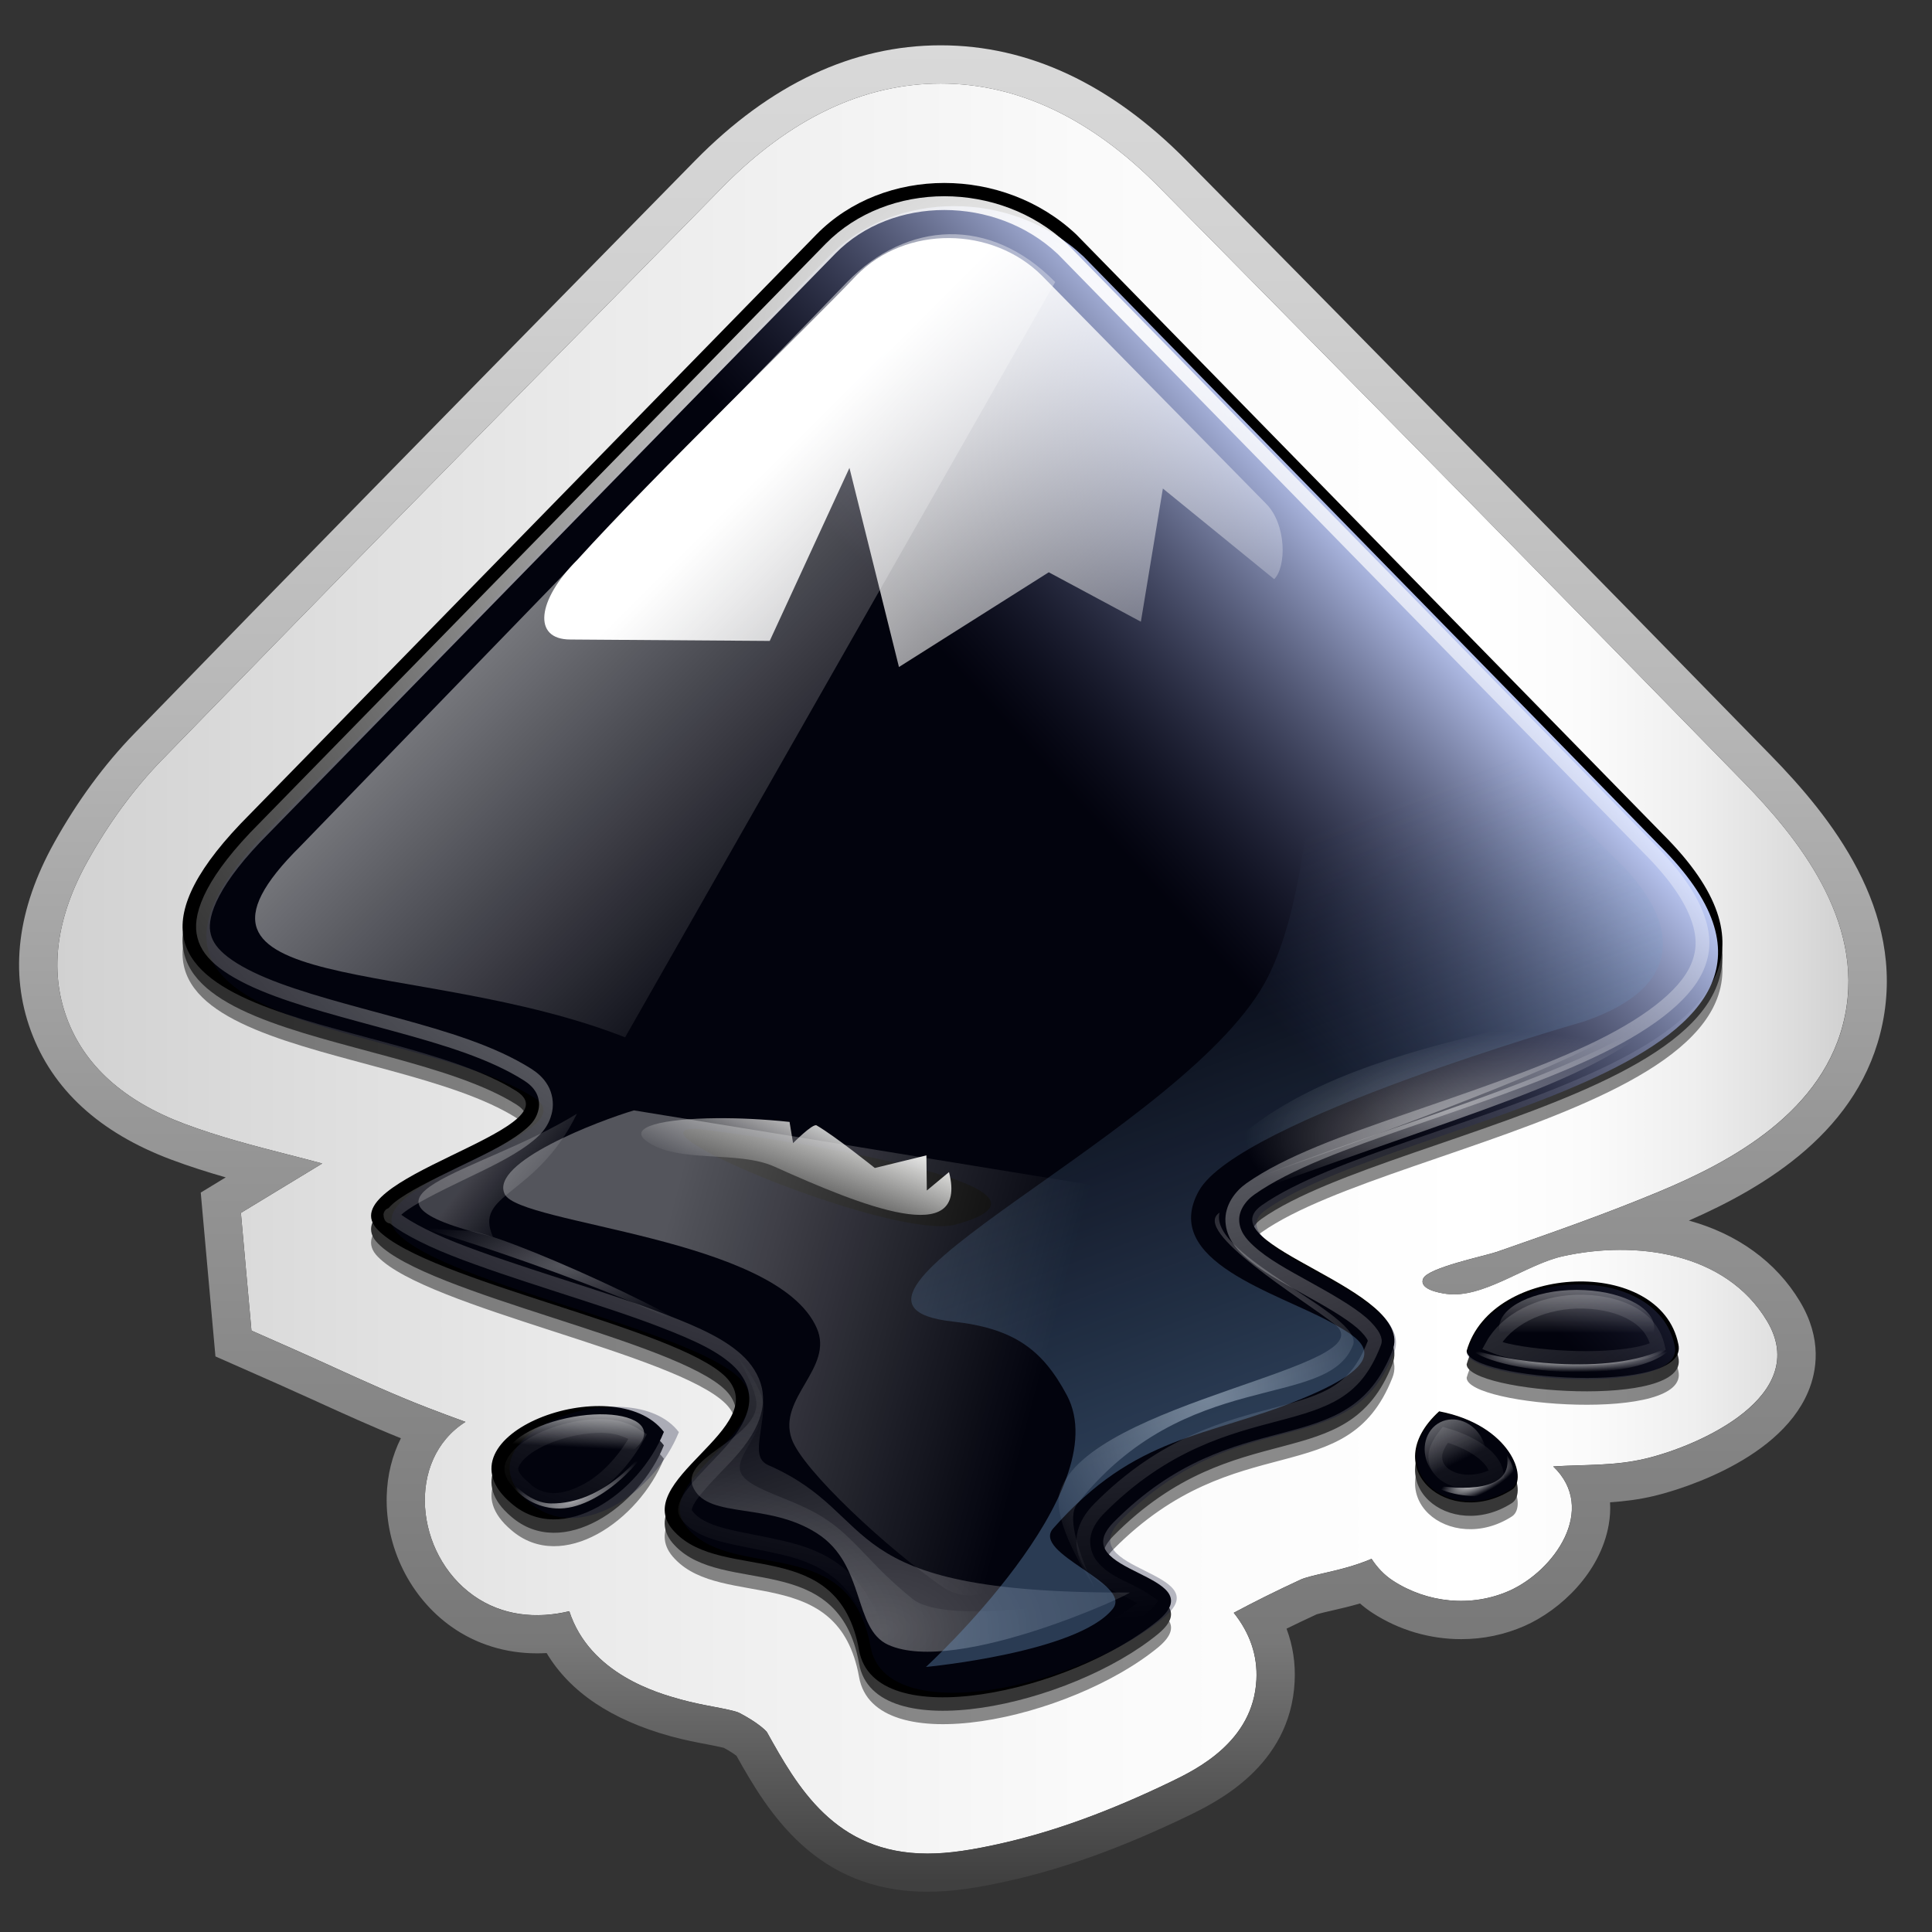 <?xml version="1.0" encoding="UTF-8" standalone="no"?>
<!-- Generator: Adobe Illustrator 16.0.0, SVG Export Plug-In . SVG Version: 6.00 Build 0)  -->

<svg
   xmlns:dc="http://purl.org/dc/elements/1.1/"
   xmlns:cc="http://creativecommons.org/ns#"
   xmlns:rdf="http://www.w3.org/1999/02/22-rdf-syntax-ns#"
   xmlns:svg="http://www.w3.org/2000/svg"
   xmlns="http://www.w3.org/2000/svg"
   xmlns:xlink="http://www.w3.org/1999/xlink"
   xmlns:sodipodi="http://sodipodi.sourceforge.net/DTD/sodipodi-0.dtd"
   xmlns:inkscape="http://www.inkscape.org/namespaces/inkscape"
   version="1.1"
   id="Capa_1"
   x="0px"
   y="0px"
   width="64px"
   height="64px"
   viewBox="0 0 64 64"
   enable-background="new 0 0 64 64"
   xml:space="preserve"
   inkscape:version="0.91 r"
   sodipodi:docname="APPS-01.svg"><rect x="0" y="0" width="64" height="64" fill="#333333" stroke="none"/><defs
     id="defs264" /><sodipodi:namedview
     pagecolor="#ffffff"
     bordercolor="#666666"
     borderopacity="1"
     objecttolerance="10"
     gridtolerance="10"
     guidetolerance="10"
     inkscape:pageopacity="0"
     inkscape:pageshadow="2"
     inkscape:window-width="640"
     inkscape:window-height="480"
     id="namedview262"
     showgrid="false"
     inkscape:zoom="12.46875"
     inkscape:cx="31.919799"
     inkscape:cy="32.080201"
     inkscape:current-layer="Capa_1" /><g
     id="Fjinzu.tif_1_"><g
       id="g4"><g
         id="g6"><linearGradient
           id="SVGID_1_"
           gradientUnits="userSpaceOnUse"
           x1="22.648"
           y1="39.65"
           x2="32.556"
           y2="39.65"><stop
             offset="0"
             style="stop-color:#D1D1D1"
             id="stop9" /><stop
             offset="0.008"
             style="stop-color:#D2D2D2"
             id="stop11" /><stop
             offset="0.303"
             style="stop-color:#EBEBEB"
             id="stop13" /><stop
             offset="0.573"
             style="stop-color:#FAFAFA"
             id="stop15" /><stop
             offset="0.792"
             style="stop-color:#FFFFFF"
             id="stop17" /><stop
             offset="0.854"
             style="stop-color:#FBFBFB"
             id="stop19" /><stop
             offset="0.913"
             style="stop-color:#EFEFEF"
             id="stop21" /><stop
             offset="0.971"
             style="stop-color:#DCDCDC"
             id="stop23" /><stop
             offset="1"
             style="stop-color:#D0D0D0"
             id="stop25" /></linearGradient><path
           fill-rule="evenodd"
           clip-rule="evenodd"
           fill="url(#SVGID_1_)"
           d="M32.556,40.65c-0.55,0.211-1.134,0.667-1.643,0.592     c-2.965-0.433-5.756-1.412-8.265-3.192c3.255,0.68,6.51,1.361,9.765,2.041C32.46,40.278,32.508,40.464,32.556,40.65z"
           id="path27" /><linearGradient
           id="SVGID_2_"
           gradientUnits="userSpaceOnUse"
           x1="25.513"
           y1="42.516"
           x2="25.513"
           y2="35.571"><stop
             offset="0.006"
             style="stop-color:#404040"
             id="stop30" /><stop
             offset="0.135"
             style="stop-color:#787878"
             id="stop32" /><stop
             offset="0.433"
             style="stop-color:#999999"
             id="stop34" /><stop
             offset="0.641"
             style="stop-color:#B7B7B7"
             id="stop36" /><stop
             offset="0.865"
             style="stop-color:#D0D0D0"
             id="stop38" /><stop
             offset="1"
             style="stop-color:#D9D9D9"
             id="stop40" /></linearGradient><path
           fill="url(#SVGID_2_)"
           d="M22.648,38.05c3.255,0.68,6.51,1.361,9.765,2.041c0.048,0.187,0.096,0.373,0.143,0.559     c-0.509,0.195-1.047,0.601-1.528,0.601c-0.039,0-0.077-0.003-0.115-0.008C27.948,40.809,25.157,39.83,22.648,38.05      M16.966,35.571l4.95,3.511c2.538,1.8,5.421,2.917,8.814,3.412c0.098,0.014,0.197,0.021,0.297,0.021     c0.623,0,1.153-0.272,1.578-0.492c0.136-0.07,0.27-0.142,0.403-0.193l1.05-0.403l-0.277-1.09l-0.114-0.444l-0.03-0.117     l-0.196-0.763l-0.771-0.161l-4.498-0.94l-5.267-1.101L16.966,35.571L16.966,35.571z"
           id="path42" /></g><g
         id="g44"><linearGradient
           id="SVGID_3_"
           gradientUnits="userSpaceOnUse"
           x1="1.9"
           y1="32.084"
           x2="61.233"
           y2="32.084"><stop
             offset="0"
             style="stop-color:#D1D1D1"
             id="stop47" /><stop
             offset="0.008"
             style="stop-color:#D2D2D2"
             id="stop49" /><stop
             offset="0.303"
             style="stop-color:#EBEBEB"
             id="stop51" /><stop
             offset="0.573"
             style="stop-color:#FAFAFA"
             id="stop53" /><stop
             offset="0.792"
             style="stop-color:#FFFFFF"
             id="stop55" /><stop
             offset="0.854"
             style="stop-color:#FBFBFB"
             id="stop57" /><stop
             offset="0.913"
             style="stop-color:#EFEFEF"
             id="stop59" /><stop
             offset="0.971"
             style="stop-color:#DCDCDC"
             id="stop61" /><stop
             offset="1"
             style="stop-color:#D0D0D0"
             id="stop63" /></linearGradient><path
           fill="url(#SVGID_3_)"
           d="M57.763,25.915C51.886,19.891,45.55,13.44,38.395,6.196c-2.247-2.276-4.681-3.429-7.233-3.429     c-2.56,0-4.996,1.159-7.239,3.445L20.678,9.52C15.649,14.642,10.449,19.94,5.36,25.179c-0.922,0.949-1.749,2.075-2.458,3.349     c-1.038,1.865-1.272,3.61-0.692,5.187c0.579,1.577,1.89,2.758,3.895,3.512c1.154,0.433,2.303,0.728,3.425,1.016     c0.394,0.101,0.773,0.197,1.144,0.299L7.98,40.178l0.35,3.899l1.438,0.635c0.413,0.183,0.824,0.369,1.235,0.556l0.054,0.025     c0.99,0.451,2.014,0.916,3.079,1.329c0.427,0.166,0.855,0.323,1.282,0.479c-1.974,1.25-1.683,4.369,0.266,5.753     c0.956,0.678,2.093,0.777,3.174,0.519c0.682,2.087,2.943,2.716,3.691,2.923c0.395,0.109,0.77,0.181,1.104,0.244     c0.283,0.054,0.71,0.135,0.837,0.201c0.603,0.313,0.874,0.58,0.913,0.634c1,1.794,2.244,4.026,5.32,4.026     c0.698,0,1.469-0.11,2.579-0.367c1.702-0.395,3.5-1.055,5.5-2.02c0.811-0.393,2.711-1.31,2.817-3.366     c0.042-0.801-0.21-1.545-0.75-2.223c0.678-0.363,1.412-0.728,2.217-1.1c0.144-0.068,0.469-0.144,0.757-0.21     c0.477-0.11,1.026-0.237,1.591-0.477c0.185,0.281,0.414,0.532,0.711,0.725c1.134,0.735,2.592,0.889,3.845,0.336     c1.491-0.659,2.941-2.705,1.462-4.122c1.058-0.068,2.017-0.011,3.053-0.258c1.818-0.432,5.506-2.089,4.031-4.557     c-1.371-2.292-4.368-2.681-6.769-2.148c-1.224,0.271-2.633,1.412-3.856,1.246c-0.256-0.034-0.915-0.157-0.767-0.505     c0.156-0.364,2.047-0.749,2.445-0.888c1.762-0.614,3.584-1.249,5.373-1.995c2.33-0.971,5.503-2.632,6.154-5.825     C61.769,30.467,59.514,27.71,57.763,25.915z"
           id="path65" /><linearGradient
           id="SVGID_4_"
           gradientUnits="userSpaceOnUse"
           x1="31.566"
           y1="62.666"
           x2="31.566"
           y2="1.502"><stop
             offset="0.006"
             style="stop-color:#404040"
             id="stop68" /><stop
             offset="0.135"
             style="stop-color:#787878"
             id="stop70" /><stop
             offset="0.433"
             style="stop-color:#999999"
             id="stop72" /><stop
             offset="0.641"
             style="stop-color:#B7B7B7"
             id="stop74" /><stop
             offset="0.865"
             style="stop-color:#D0D0D0"
             id="stop76" /><stop
             offset="1"
             style="stop-color:#D9D9D9"
             id="stop78" /></linearGradient><path
           fill="url(#SVGID_4_)"
           d="M31.162,2.767c2.552,0,4.986,1.153,7.233,3.429c7.155,7.245,13.491,13.695,19.368,19.719     c1.751,1.795,4.006,4.552,3.356,7.735c-0.651,3.192-3.824,4.854-6.154,5.825c-1.789,0.746-3.61,1.38-5.373,1.995     c-0.397,0.139-2.289,0.523-2.445,0.888c-0.148,0.348,0.511,0.471,0.767,0.505c0.083,0.011,0.166,0.017,0.25,0.017     c1.162,0,2.465-1.009,3.606-1.263c0.611-0.136,1.261-0.211,1.912-0.211c1.909,0,3.835,0.651,4.857,2.359     c1.475,2.468-2.213,4.125-4.031,4.557c-1.037,0.247-1.996,0.19-3.053,0.258c1.479,1.417,0.028,3.463-1.462,4.122     c-0.508,0.224-1.05,0.332-1.591,0.332c-0.792,0-1.581-0.231-2.254-0.668c-0.298-0.192-0.527-0.443-0.711-0.725     c-0.564,0.24-1.114,0.367-1.591,0.477c-0.288,0.066-0.613,0.142-0.757,0.21c-0.805,0.372-1.539,0.736-2.217,1.1     c0.54,0.677,0.792,1.421,0.75,2.223c-0.106,2.056-2.007,2.973-2.817,3.366c-2,0.964-3.798,1.625-5.5,2.02     c-1.11,0.256-1.881,0.367-2.579,0.367c-3.076,0-4.32-2.232-5.32-4.026c-0.039-0.054-0.31-0.321-0.913-0.634     c-0.127-0.066-0.555-0.147-0.837-0.201c-0.334-0.063-0.71-0.135-1.104-0.244c-0.748-0.207-3.01-0.835-3.691-2.923     c-0.355,0.085-0.716,0.131-1.075,0.131c-0.734,0-1.458-0.194-2.1-0.65c-1.949-1.384-2.24-4.502-0.266-5.753     c-0.427-0.156-0.855-0.313-1.282-0.479c-1.065-0.414-2.089-0.878-3.079-1.329l-0.054-0.025c-0.411-0.187-0.822-0.373-1.235-0.556     L8.33,44.077l-0.35-3.899l2.693-1.636c-0.371-0.102-0.75-0.199-1.144-0.299c-1.122-0.289-2.271-0.583-3.425-1.016     C4.1,36.472,2.789,35.291,2.21,33.714c-0.58-1.576-0.345-3.321,0.692-5.187c0.709-1.274,1.536-2.4,2.458-3.349     c5.089-5.239,10.29-10.537,15.318-15.659l3.245-3.308C26.166,3.926,28.602,2.767,31.162,2.767 M31.162,1.501     c-2.913,0-5.652,1.287-8.142,3.825l-3.245,3.307C15.011,13.487,9.61,18.988,4.453,24.297c-1,1.028-1.893,2.245-2.656,3.615     c-1.226,2.204-1.486,4.302-0.774,6.238c0.711,1.937,2.271,3.37,4.637,4.259c0.614,0.23,1.22,0.422,1.818,0.593l-0.153,0.093     L6.65,39.506l0.07,0.785l0.35,3.899l0.067,0.743l0.682,0.301l1.438,0.635c0.408,0.181,0.815,0.365,1.222,0.55l0.042,0.02     c0.849,0.386,1.786,0.813,2.759,1.205c-0.289,0.573-0.452,1.224-0.47,1.919c-0.045,1.696,0.776,3.353,2.143,4.323     c0.814,0.578,1.793,0.883,2.832,0.883c0.107,0,0.215-0.003,0.323-0.009c0.771,1.289,2.146,2.213,4.105,2.755     c0.458,0.126,0.892,0.208,1.208,0.268c0.14,0.027,0.425,0.082,0.556,0.116c0.209,0.113,0.345,0.207,0.42,0.264     c1.039,1.858,2.625,4.503,6.329,4.503c0.795,0,1.652-0.119,2.864-0.399c1.796-0.417,3.682-1.108,5.765-2.113     c0.932-0.452,3.387-1.643,3.531-4.44c0.032-0.613-0.058-1.202-0.268-1.762c0.32-0.157,0.653-0.316,1.002-0.477     c0.064-0.022,0.354-0.09,0.511-0.125c0.274-0.063,0.586-0.135,0.921-0.233c0.13,0.114,0.267,0.218,0.41,0.311     c0.878,0.57,1.896,0.871,2.941,0.871c0.733,0,1.44-0.148,2.102-0.439c1.186-0.524,2.506-1.762,2.785-3.345     c0.045-0.253,0.06-0.504,0.045-0.749c0.47-0.032,0.956-0.09,1.469-0.213c0.413-0.098,4.073-1.031,5.092-3.446     c0.287-0.679,0.473-1.75-0.269-2.99c-0.788-1.317-2.077-2.243-3.681-2.684c2.531-1.111,5.691-2.981,6.415-6.529     c0.77-3.772-1.737-6.869-3.69-8.871C52.77,18.986,46.433,12.534,39.295,5.307C36.802,2.782,34.066,1.501,31.162,1.501     L31.162,1.501z"
           id="path80" /></g></g></g><g
     id="g9139_1_"
     transform="matrix(0.997,0,0,0.996,0.221,-1.598)"
     enable-background="new    "><g
       id="g6035_1_"
       transform="translate(3.68968e-7,0.488)"
       opacity="0.783"><path
         id="path5987_1_"
         sodipodi:nodetypes="ccccccccccccccccccccccc"
         inkscape:connector-curvature="0"
         d="M26.906,9.36    L8.089,28.634c-7.125,7.125,4.613,6.531,8.86,9.226c1.964,1.279-6.302,2.923-4.612,4.613c1.644,1.69,9.91,3.242,11.555,4.886    c1.643,1.69-3.335,3.471-1.69,5.161c1.598,1.691,5.435,0.092,6.12,3.928c0.502,2.832,7.033,1.416,9.956-1.005    c1.827-1.553-3.151-1.553-1.507-3.243c4.11-4.156,7.764-1.872,9.271-5.71c0.822-2.055-6.212-3.517-4.339-4.841    c4.476-3.152,20.918-4.75,13.336-12.331L35.538,9.36C33.118,7.077,29.144,7.077,26.906,9.36L26.906,9.36z M48.509,46.491    c0,0.96,7.445,1.508,7.033-0.228C54.949,43.34,49.332,43.569,48.509,46.491z M16.767,51.561c1.69,1.462,4.247-0.32,5.07-2.374    C20.193,47.04,14.118,49.323,16.767,51.561z M47.596,48.502c-2.1,1.918,0.366,3.928,2.421,2.603    C50.565,50.739,49.972,48.958,47.596,48.502z" /><path
         id="path6021_1_"
         sodipodi:nodetypes="ccccccccccccccccccccccc"
         inkscape:connector-curvature="0"
         opacity="0.576"
         enable-background="new    "
         d="    M26.906,9.807L8.089,29.08c-7.125,7.124,4.613,6.53,8.86,9.226c1.964,1.278-6.302,2.923-4.612,4.613    c1.644,1.69,9.91,3.242,11.555,4.886c1.643,1.69-3.335,3.471-1.69,5.161c1.598,1.689,5.435,0.091,6.12,3.928    c0.502,2.832,7.033,1.415,9.956-1.004c1.827-1.553-3.151-1.553-1.507-3.243c4.11-4.156,7.764-1.873,9.271-5.709    c0.822-2.055-6.212-3.517-4.339-4.841c4.476-3.151,20.918-4.75,13.336-12.331L35.538,9.807    C33.118,7.523,29.144,7.523,26.906,9.807L26.906,9.807z M48.509,46.938c0,0.959,7.445,1.507,7.033-0.228    C54.949,43.787,49.332,44.015,48.509,46.938z M16.767,52.007c1.69,1.462,4.247-0.32,5.07-2.374    C20.193,47.486,14.118,49.77,16.767,52.007z M47.596,48.948c-2.1,1.918,0.366,3.927,2.421,2.602    C50.565,51.185,49.972,49.404,47.596,48.948z" /></g><path
       id="use7631_1_"
       sodipodi:nodetypes="ccccccccccccccccccccccc"
       inkscape:connector-curvature="0"
       d="M26.906,9.402   L8.089,28.676c-7.125,7.125,4.613,6.531,8.86,9.225c1.964,1.28-6.302,2.924-4.612,4.613c1.644,1.69,9.91,3.243,11.555,4.886   c1.643,1.69-3.335,3.472-1.69,5.162c1.599,1.69,5.435,0.091,6.12,3.927c0.502,2.831,7.033,1.416,9.956-1.005   c1.827-1.553-3.151-1.553-1.507-3.243c4.11-4.156,7.764-1.872,9.271-5.709c0.822-2.055-6.212-3.517-4.339-4.841   c4.476-3.151,20.918-4.749,13.336-12.331L35.538,9.402C33.118,7.119,29.144,7.119,26.906,9.402z M48.509,46.534   c0,0.959,7.445,1.508,7.033-0.228C54.949,43.383,49.332,43.611,48.509,46.534z M16.767,51.604c1.69,1.461,4.247-0.321,5.07-2.376   C20.193,47.082,14.118,49.365,16.767,51.604z M47.596,48.544c-2.1,1.919,0.366,3.928,2.421,2.603   C50.565,50.782,49.972,49,47.596,48.544z" /><g
       id="g87"><defs
         id="defs89"><path
           id="SVGID_38_"
           d="M26.949,9.624L8.31,28.716c-7.057,7.058,4.57,6.469,8.777,9.139c1.946,1.267-6.244,2.896-4.569,4.57     c1.629,1.674,9.817,3.211,11.446,4.841c1.629,1.673-3.303,3.439-1.674,5.112c1.584,1.674,5.384,0.089,6.062,3.89     c0.498,2.805,6.967,1.403,9.862-0.994c1.81-1.539-3.121-1.539-1.493-3.213c4.072-4.117,7.691-1.856,9.184-5.654     c0.814-2.036-6.153-3.484-4.296-4.796c4.433-3.122,20.719-4.706,13.209-12.215L35.5,9.624     C33.102,7.362,29.165,7.362,26.949,9.624z M22.471,38.895c0.407,0,13.934,1.809,8.731,3.213     C29.211,42.65,20.073,38.895,22.471,38.895z M48.348,46.406c0,0.95,7.375,1.493,6.967-0.226     C54.727,43.283,49.164,43.51,48.348,46.406z M16.906,51.426c1.674,1.448,4.206-0.317,5.021-2.353     C20.299,46.947,14.282,49.21,16.906,51.426z M47.443,48.396c-2.081,1.899,0.362,3.89,2.397,2.578     C50.384,50.613,49.796,48.848,47.443,48.396z" /></defs><clipPath
         id="SVGID_5_"><use
           xlink:href="#SVGID_38_"
           overflow="visible"
           id="use93" /></clipPath><g
         id="use7641_1_"
         transform="matrix(0.991,0,0,0.991,0.605,0.604)"
         inkscape:label="blue_cast"
         clip-path="url(#SVGID_5_)"><linearGradient
           id="outline1_1_"
           gradientUnits="userSpaceOnUse"
           x1="-516.85"
           y1="801.151"
           x2="-526.951"
           y2="792.017"
           gradientTransform="matrix(0.987 0 0 -0.987 558.032 812.634)"><stop
             offset="0"
             style="stop-color:#C0CDF9"
             id="stop97" /><stop
             offset="1"
             style="stop-color:#07092D;stop-opacity:0.288"
             id="stop99" /></linearGradient><path
           id="outline1_12_"
           fill="url(#outline1_1_)"
           d="M26.949,9.624L8.31,28.716c-7.057,7.058,4.57,6.469,8.777,9.139     c1.946,1.267-6.244,2.896-4.569,4.57c1.629,1.674,9.817,3.211,11.446,4.841c1.629,1.673-3.303,3.439-1.674,5.112     c1.584,1.674,5.384,0.089,6.062,3.89c0.498,2.805,6.967,1.403,9.862-0.994c1.81-1.539-3.121-1.539-1.493-3.213     c4.072-4.117,7.691-1.856,9.184-5.654c0.814-2.036-6.153-3.484-4.296-4.796c4.433-3.122,20.719-4.706,13.209-12.215L35.5,9.624     C33.102,7.362,29.165,7.362,26.949,9.624z M22.471,38.895c0.407,0,13.934,1.809,8.731,3.213     C29.211,42.65,20.073,38.895,22.471,38.895z M48.348,46.406c0,0.95,7.375,1.493,6.967-0.226     C54.727,43.283,49.164,43.51,48.348,46.406z M16.906,51.426c1.674,1.448,4.206-0.317,5.021-2.353     C20.299,46.947,14.282,49.21,16.906,51.426z M47.443,48.396c-2.081,1.899,0.362,3.89,2.397,2.578     C50.384,50.613,49.796,48.848,47.443,48.396z" /></g></g><linearGradient
       id="path7643_2_"
       gradientUnits="userSpaceOnUse"
       x1="-548.129"
       y1="804.049"
       x2="-536.711"
       y2="792.631"
       gradientTransform="matrix(1.006 0 0 -1.005 569.578 826.947)"><stop
         offset="0"
         style="stop-color:#FFFFFF"
         id="stop103" /><stop
         offset="1"
         style="stop-color:#FFFFFF;stop-opacity:0"
         id="stop105" /></linearGradient><path
       id="path7643_1_"
       inkscape:connector-curvature="0"
       opacity="0.505"
       fill="url(#path7643_2_)"
       enable-background="new    "
       d="   M9.763,29.745c-5.117,5.07,3.871,3.641,10.785,6.361l14.29-25.121c-2.167-2.212-4.932-2.029-6.914,0L9.763,29.745z" /><linearGradient
       id="icecap-7_2_"
       gradientUnits="userSpaceOnUse"
       x1="-539.775"
       y1="805.803"
       x2="-526.073"
       y2="792.101"
       gradientTransform="matrix(0.997 0 0 -0.996 563.909 819.282)"><stop
         offset="0"
         style="stop-color:#FFFFFF"
         id="stop109" /><stop
         offset="1"
         style="stop-color:#FFFFFF;stop-opacity:0"
         id="stop111" /></linearGradient><path
       id="icecap-7_1_"
       inkscape:connector-curvature="0"
       fill="url(#icecap-7_2_)"
       d="M34.397,10.772l7.445,7.582   c0.685,0.686,0.685,2.101,0.273,2.513l-3.699-3.015l-0.731,4.43l-3.06-1.644l-4.978,3.151l-1.645-6.623l-2.649,5.755l-6.623-0.047   c-1.278,0-1.096-1.323,0.229-2.649c2.603-2.876,7.673-7.764,9.271-9.454C29.875,9.083,32.752,9.128,34.397,10.772z" /><radialGradient
       id="path8566_2_"
       cx="-446.789"
       cy="665.357"
       r="13.977"
       gradientTransform="matrix(0.829 0 0 -0.554 393.008 424.741)"
       gradientUnits="userSpaceOnUse"><stop
         offset="0"
         style="stop-color:#FFFFFF"
         id="stop115" /><stop
         offset="1"
         style="stop-color:#FFFFFF;stop-opacity:0"
         id="stop117" /></radialGradient><path
       id="path8566_1_"
       sodipodi:nodetypes="csszsszszsc"
       inkscape:connector-curvature="0"
       opacity="0.217"
       fill="url(#path8566_2_)"
       enable-background="new    "
       d="   M24.179,46.588c0,0,0.807,1.234,0.726,1.814c-0.162,1.14-2.615,1.708-2.071,2.722c0.537,1.001,2.472,0.434,4.097,1.482   c1.618,1.043,1.183,3.17,2.359,3.703c2.293,1.044,8.315-1.798,8.013-1.738c-0.303,0.061-5.944,1.233-7.213,0.205   c-1.449-1.172-1.864-1.991-2.932-2.685c-1.001-0.649-2.407-0.914-2.734-1.446c-0.327-0.532,0.655-1.217,0.724-2.243   C25.187,47.788,24.179,46.588,24.179,46.588z" /><g
       id="path8718_1_"
       sodipodi:nodetypes="csszscssc"
       inkscape:connector-curvature="0"
       opacity="0.276"
       enable-background="new    "><radialGradient
         id="SVGID_6_"
         cx="-468.952"
         cy="646.202"
         r="13.975"
         gradientTransform="matrix(1.057 0 0 -0.708 524.753 513.332)"
         gradientUnits="userSpaceOnUse"><stop
           offset="0"
           style="stop-color:#FFFFFF"
           id="stop122" /><stop
           offset="1"
           style="stop-color:#FFFFFF;stop-opacity:0"
           id="stop124" /></radialGradient><path
         fill="url(#SVGID_6_)"
         d="M24.179,46.588c0,0,0.807,1.234,0.726,1.814c-0.162,1.14-2.615,1.708-2.071,2.722    c0.537,1.001,2.472,0.434,4.097,1.482c1.618,1.043,1.183,3.17,2.359,3.703c2.293,1.044,8.315-1.798,8.013-1.738    c-10.001,0.039-8.134-2.538-11.989-4.233c-0.558-0.245-0.236-0.91-0.167-1.935C25.187,47.788,24.179,46.588,24.179,46.588z"
         id="path126" /></g><radialGradient
       id="path8736_2_"
       cx="-326.489"
       cy="771.223"
       r="15.644"
       gradientTransform="matrix(0.528 0 0 -0.223 220.024 210.413)"
       gradientUnits="userSpaceOnUse"><stop
         offset="0"
         style="stop-color:#FFFFFF"
         id="stop129" /><stop
         offset="1"
         style="stop-color:#FFFFFF;stop-opacity:0"
         id="stop131" /></radialGradient><path
       id="path8736_1_"
       sodipodi:nodetypes="cccc"
       inkscape:connector-curvature="0"
       opacity="0.453"
       fill="url(#path8736_2_)"
       enable-background="new    "
       d="   M41.173,41.327c8.976-3.303,11.858-3.757,14.816-6.713c-3.425,2.892-10.668,4.443-16.57,7.016L41.173,41.327z" /><g
       id="path8746_1_"
       sodipodi:nodetypes="cccc"
       inkscape:connector-curvature="0"
       opacity="0.512"
       enable-background="new    "><radialGradient
         id="SVGID_7_"
         cx="-323.166"
         cy="762.743"
         r="15.641"
         gradientTransform="matrix(0.528 0 0 -0.223 220.024 209.487)"
         gradientUnits="userSpaceOnUse"><stop
           offset="0"
           style="stop-color:#FFFFFF"
           id="stop136" /><stop
           offset="1"
           style="stop-color:#FFFFFF;stop-opacity:0"
           id="stop138" /></radialGradient><path
         fill="url(#SVGID_7_)"
         d="M41.173,40.904c14.782-5.238,12.283-5.208,14.816-6.712c-4.699,1.798-13.481,1.99-16.57,7.014    L41.173,40.904z"
         id="path140" /></g><linearGradient
       id="path8864_2_"
       gradientUnits="userSpaceOnUse"
       x1="-316.817"
       y1="697.893"
       x2="-316.76"
       y2="695.01"
       gradientTransform="matrix(0.528 0 0 -0.528 219.362 412.44)"><stop
         offset="0"
         style="stop-color:#FFFFFF"
         id="stop143" /><stop
         offset="1"
         style="stop-color:#FFFFFF;stop-opacity:0"
         id="stop145" /></linearGradient><path
       id="path8864_1_"
       sodipodi:cx="229.9375"
       sodipodi:cy="199.0625"
       sodipodi:type="arc"
       sodipodi:rx="7.9375"
       sodipodi:ry="2.4375"
       opacity="0.286"
       fill="url(#path8864_2_)"
       enable-background="new    "
       d="M 237.875,199.062 A 7.938,2.438 0 0 1 229.938,201.5 7.938,2.438 0 0 1 222,199.062 a 7.938,2.438 0 0 1 7.938,-2.438 7.938,2.438 0 0 1 7.938,2.438 z" /><g
       id="path8874_1_"
       sodipodi:cx="229.9375"
       sodipodi:cy="199.0625"
       sodipodi:type="arc"
       sodipodi:rx="7.9375"
       sodipodi:ry="2.4375"
       opacity="0.621"
       enable-background="new    "
       d="M 237.875,199.062 A 7.938,2.438 0 0 1 229.938,201.5 7.938,2.438 0 0 1 222,199.062 a 7.938,2.438 0 0 1 7.938,-2.438 7.938,2.438 0 0 1 7.938,2.438 z"><linearGradient
         id="SVGID_8_"
         gradientUnits="userSpaceOnUse"
         x1="-358.286"
         y1="667.085"
         x2="-358.286"
         y2="665.052"
         gradientTransform="matrix(0.711 0 0 -1.137 306.798 802.12)"><stop
           offset="0"
           style="stop-color:#FFFFFF"
           id="stop150" /><stop
           offset="1"
           style="stop-color:#FFFFFF;stop-opacity:0"
           id="stop152" /></linearGradient><ellipse
         fill="url(#SVGID_8_)"
         cx="52.165"
         cy="45.772"
         rx="2.577"
         ry="1.266"
         id="ellipse154" /></g><g
       id="path8914_1_"
       sodipodi:nodetypes="ccc"
       inkscape:connector-curvature="0"><radialGradient
         id="SVGID_9_"
         cx="-318.252"
         cy="1055.792"
         r="6.436"
         gradientTransform="matrix(0.528 0 0 -0.078 220.024 129.092)"
         gradientUnits="userSpaceOnUse"><stop
           offset="0"
           style="stop-color:#FFFFFF"
           id="stop158" /><stop
           offset="1"
           style="stop-color:#FFFFFF;stop-opacity:0"
           id="stop160" /></radialGradient><path
         fill="url(#SVGID_9_)"
         d="M48.642,46.478c0.911,0.843,5.989,1.276,6.818-0.242C53.831,47.394,50.207,46.986,48.642,46.478z"
         id="path162" /></g><linearGradient
       id="path8984_2_"
       gradientUnits="userSpaceOnUse"
       x1="-56.766"
       y1="625.021"
       x2="-56.709"
       y2="622.14"
       gradientTransform="matrix(0.204 -0.103 -0.239 -0.471 208.329 337.049)"><stop
         offset="0"
         style="stop-color:#FFFFFF"
         id="stop165" /><stop
         offset="1"
         style="stop-color:#FFFFFF;stop-opacity:0"
         id="stop167" /></linearGradient><path
       id="path8984_1_"
       sodipodi:cx="229.9375"
       sodipodi:cy="199.0625"
       sodipodi:type="arc"
       sodipodi:rx="6.508443"
       sodipodi:ry="3.082082"
       opacity="0.286"
       fill="url(#path8984_2_)"
       enable-background="new    "
       d="m 236.446,199.062 a 6.508,3.082 0 0 1 -6.508,3.082 6.508,3.082 0 0 1 -6.508,-3.082 6.508,3.082 0 0 1 6.508,-3.082 6.508,3.082 0 0 1 6.508,3.082 z" /><g
       id="path8986_1_"
       sodipodi:cx="229.9375"
       sodipodi:cy="199.0625"
       sodipodi:type="arc"
       sodipodi:rx="7.055552"
       sodipodi:ry="2.140048"
       opacity="0.621"
       enable-background="new    "
       d="m 236.993,199.062 a 7.056,2.14 0 0 1 -7.056,2.14 7.056,2.14 0 0 1 -7.056,-2.14 7.056,2.14 0 0 1 7.056,-2.14 7.056,2.14 0 0 1 7.056,2.14 z"><linearGradient
         id="SVGID_10_"
         gradientUnits="userSpaceOnUse"
         x1="-164.826"
         y1="632.341"
         x2="-164.826"
         y2="630.308"
         gradientTransform="matrix(0.274 -0.139 -0.514 -1.014 417.486 666.406)"><stop
           offset="0"
           style="stop-color:#FFFFFF"
           id="stop172" /><stop
           offset="1"
           style="stop-color:#FFFFFF;stop-opacity:0"
           id="stop174" /></linearGradient><path
         fill="url(#SVGID_10_)"
         d="M49.019,49.454c0.279,0.548,0.108,1.195-0.381,1.443c-0.489,0.248-1.112,0.004-1.39-0.545    c-0.279-0.549-0.107-1.196,0.381-1.443C48.118,48.661,48.741,48.905,49.019,49.454z"
         id="path176" /></g><g
       id="path8988_1_"
       sodipodi:nodetypes="ccc"
       inkscape:connector-curvature="0"><radialGradient
         id="SVGID_11_"
         cx="-57.175"
         cy="562.365"
         r="6.439"
         gradientTransform="matrix(0.204 -0.103 -0.035 -0.07 80.24 84.273)"
         gradientUnits="userSpaceOnUse"><stop
           offset="0"
           style="stop-color:#FFFFFF"
           id="stop180" /><stop
           offset="1"
           style="stop-color:#FFFFFF;stop-opacity:0"
           id="stop182" /></radialGradient><path
         fill="url(#SVGID_11_)"
         d="M47.396,50.994c0.733,0.574,3.491,0.648,2.444-1.019C50.114,51.281,48.23,51.142,47.396,50.994z"
         id="path184" /></g><radialGradient
       id="path8996_2_"
       cx="-381.658"
       cy="788.248"
       r="10.391"
       gradientTransform="matrix(0.528 0 0 -0.215 220.024 213.18)"
       gradientUnits="userSpaceOnUse"><stop
         offset="0"
         style="stop-color:#FFFFFF;stop-opacity:0.33"
         id="stop187" /><stop
         offset="1"
         style="stop-color:#FFFFFF;stop-opacity:0"
         id="stop189" /></radialGradient><path
       id="path8996_1_"
       sodipodi:nodetypes="cczc"
       inkscape:connector-curvature="0"
       fill="url(#path8996_2_)"
       d="M13.354,42.356   c0-0.151,9.396,2.863,11.006,4.475c-1.323-1.292-8.022-4.262-9.041-4.295C14.299,42.504,13.475,42.416,13.354,42.356z" /><g
       id="g9018_1_"
       transform="matrix(0.879,-0.193,0.234,0.696,-20.21,36.726)"><linearGradient
         id="path9006_2_"
         gradientUnits="userSpaceOnUse"
         x1="-417.759"
         y1="784.481"
         x2="-417.702"
         y2="781.597"
         gradientTransform="matrix(0.464 0.102 0.123 -0.367 133.792 357.79)"><stop
           offset="0"
           style="stop-color:#FFFFFF"
           id="stop194" /><stop
           offset="1"
           style="stop-color:#FFFFFF;stop-opacity:0"
           id="stop196" /></linearGradient><path
         id="path9006_1_"
         sodipodi:cx="229.9375"
         sodipodi:cy="199.0625"
         sodipodi:type="arc"
         sodipodi:rx="7.9375"
         sodipodi:ry="2.4375"
         opacity="0.286"
         fill="url(#path9006_2_)"
         enable-background="new    "
         d="M 237.875,199.062 A 7.938,2.438 0 0 1 229.938,201.5 7.938,2.438 0 0 1 222,199.062 a 7.938,2.438 0 0 1 7.938,-2.438 7.938,2.438 0 0 1 7.938,2.438 z" /><g
         id="path9008_1_"
         sodipodi:cx="229.9375"
         sodipodi:cy="199.0625"
         sodipodi:type="arc"
         sodipodi:rx="7.9375"
         sodipodi:ry="2.4375"
         opacity="0.621"
         enable-background="new    "
         d="M 237.875,199.062 A 7.938,2.438 0 0 1 229.938,201.5 7.938,2.438 0 0 1 222,199.062 a 7.938,2.438 0 0 1 7.938,-2.438 7.938,2.438 0 0 1 7.938,2.438 z"><linearGradient
           id="SVGID_12_"
           gradientUnits="userSpaceOnUse"
           x1="-487.223"
           y1="746.957"
           x2="-487.223"
           y2="744.926"
           gradientTransform="matrix(0.625 0.219 0.166 -0.791 217.035 724.629)"><stop
             offset="0"
             style="stop-color:#FFFFFF"
             id="stop201" /><stop
             offset="1"
             style="stop-color:#FFFFFF;stop-opacity:0"
             id="stop203" /></linearGradient><path
           fill="url(#SVGID_12_)"
           d="M39.402,28.79c0,0.701-1.158,1.269-2.585,1.27c-1.428,0-2.586-0.569-2.586-1.271     c0-0.701,1.157-1.27,2.585-1.269C38.244,27.519,39.401,28.088,39.402,28.79z"
           id="path205" /></g></g><g
       id="path9038_1_"
       sodipodi:nodetypes="czczc"
       inkscape:connector-curvature="0"
       opacity="0.616"
       enable-background="new    "><radialGradient
         id="SVGID_13_"
         cx="-417.282"
         cy="622.88"
         r="4.782"
         gradientTransform="matrix(0.625 -0.173 -0.065 -0.234 320.087 125.101)"
         gradientUnits="userSpaceOnUse"><stop
           offset="0"
           style="stop-color:#FFFFFF"
           id="stop209" /><stop
           offset="1"
           style="stop-color:#FFFFFF;stop-opacity:0"
           id="stop211" /></radialGradient><path
         fill="url(#SVGID_13_)"
         d="M16.361,50.338c0,0,0.51,1.367,1.906,1.437c1.413,0.07,3.025-1.695,3.16-2.329    c-0.243,0.545-1.594,2.186-3.342,2.162C17.094,51.595,16.361,50.338,16.361,50.338z"
         id="path213" /></g><radialGradient
       id="_x38_7235_2_"
       cx="-577.11"
       cy="812.208"
       r="25.02"
       gradientTransform="matrix(1.716 0 0 -1.689 1023.933 1385.189)"
       gradientUnits="userSpaceOnUse"><stop
         offset="0"
         style="stop-color:#FFFFFF"
         id="stop216" /><stop
         offset="1"
         style="stop-color:#FFFFFF;stop-opacity:0"
         id="stop218" /></radialGradient><path
       id="_x38_7235_1_"
       xlink:href="#use7639"
       inkscape:radius="-1.456531"
       inkscape:href="#use7639"
       inkscape:label="top_inner_highlight"
       sodipodi:type="inkscape:offset"
       inkscape:original="M 63.40625 8.75 C 59.95625 8.75 56.54375 10 54.09375 12.5 L 12.90625 54.6875 C -2.69375 70.2875 23.0125 69.00625 32.3125 74.90625 C 36.6125 77.70625 18.4875 81.3 22.1875 85 C 25.7875 88.7 43.9 92.0875 47.5 95.6875 C 51.1 99.3875 40.2125 103.3 43.8125 107 C 47.3125 110.7 55.6875 107.19375 57.1875 115.59375 C 58.2875 121.79375 72.6 118.70625 79 113.40625 C 83 110.00625 72.0875 110.0125 75.6875 106.3125 C 84.6875 97.2125 92.7 102.2125 96 93.8125 C 97.8 89.3125 82.4 86.0875 86.5 83.1875 C 96.3 76.2875 132.2875 72.7875 115.6875 56.1875 L 73 12.5 C 70.35 10 66.85625 8.75 63.40625 8.75 z M 109.28125 88.75 C 105.81875 88.875 102.30625 90.6125 101.40625 93.8125 C 101.40625 95.9125 117.7125 97.1125 116.8125 93.3125 C 116.1625 90.1125 112.74375 88.625 109.28125 88.75 z M 38.9375 97.84375 C 33.95 97.496875 27.55625 101.23125 31.90625 104.90625 C 35.60625 108.10625 41.2 104.1875 43 99.6875 C 42.1 98.5125 40.6 97.959375 38.9375 97.84375 z M 99.40625 98.1875 C 94.80625 102.3875 100.1875 106.80625 104.6875 103.90625 C 105.8875 103.10625 104.60625 99.1875 99.40625 98.1875 z "
       fill="none"
       stroke="url(#_x38_7235_2_)"
       stroke-width="0.458"
       d="   M31.157,8.36c-1.415,0-2.802,0.513-3.782,1.513L8.563,29.142c-1.72,1.719-2.133,2.845-2.026,3.482   c0.053,0.318,0.209,0.595,0.542,0.884c0.333,0.291,0.837,0.574,1.442,0.828c1.21,0.508,2.84,0.917,4.439,1.356   c1.599,0.439,3.165,0.902,4.354,1.657c0.181,0.117,0.351,0.263,0.47,0.471c0.12,0.208,0.163,0.482,0.115,0.713   c-0.095,0.463-0.381,0.707-0.671,0.928c-0.582,0.442-1.381,0.81-2.184,1.199c-0.803,0.389-1.61,0.787-2.013,1.113   c-0.201,0.163-0.273,0.31-0.27,0.3c0.002-0.01-0.053-0.125,0.043-0.028c0.251,0.259,1.039,0.703,2.04,1.098   c1.003,0.397,2.229,0.797,3.468,1.199c1.239,0.401,2.492,0.799,3.554,1.214c1.062,0.414,1.927,0.798,2.498,1.37   c0.285,0.292,0.485,0.656,0.528,1.028c0.044,0.372-0.057,0.72-0.199,1.013c-0.284,0.585-0.74,1.036-1.156,1.471   c-0.415,0.434-0.792,0.849-0.927,1.127c-0.068,0.139-0.077,0.229-0.071,0.286c0.006,0.056,0.016,0.112,0.142,0.242   c0.005,0.005,0.01,0.01,0.014,0.014c0.546,0.577,1.73,0.658,3.069,0.971c0.67,0.156,1.37,0.393,1.97,0.914   c0.599,0.52,1.05,1.31,1.242,2.384c0.081,0.453,0.321,0.675,0.899,0.856c0.578,0.181,1.459,0.213,2.427,0.071   c1.935-0.282,4.229-1.231,5.552-2.326c0.082-0.07,0.059-0.05,0.086-0.086c-0.089-0.062-0.298-0.198-0.643-0.371   c-0.407-0.202-0.888-0.393-1.256-0.856c-0.183-0.232-0.31-0.598-0.257-0.957c0.054-0.358,0.251-0.657,0.514-0.928   c2.168-2.192,4.304-2.714,5.909-3.14c0.803-0.212,1.474-0.407,1.984-0.728c0.51-0.321,0.907-0.76,1.242-1.612   c0.038-0.093,0.035-0.12-0.014-0.229c-0.051-0.109-0.185-0.283-0.399-0.471c-0.43-0.372-1.146-0.776-1.855-1.17   c-0.709-0.394-1.398-0.762-1.899-1.227c-0.25-0.233-0.512-0.526-0.542-0.97c-0.029-0.446,0.262-0.846,0.6-1.085   c1.254-0.883,3.15-1.556,5.209-2.27c2.06-0.714,4.275-1.454,6.08-2.298c1.805-0.845,3.132-1.817,3.555-2.798   c0.211-0.489,0.25-0.986,0.028-1.627c-0.221-0.642-0.726-1.425-1.627-2.326L35.082,9.887c-0.005-0.003-0.01-0.008-0.015-0.013   C33.991,8.865,32.566,8.36,31.157,8.36L31.157,8.36z M52.139,44.898c-1.204,0.045-2.312,0.595-2.783,1.456   c0.134,0.051,0.254,0.108,0.47,0.157c0.629,0.144,1.505,0.238,2.369,0.257c0.863,0.02,1.729-0.054,2.256-0.2   c0.23-0.063,0.351-0.129,0.414-0.171c-0.117-0.498-0.395-0.85-0.872-1.113C53.501,45.011,52.826,44.874,52.139,44.898z    M19.938,49.038c-0.953-0.066-2.154,0.314-2.739,0.786c-0.293,0.235-0.417,0.454-0.429,0.598c-0.011,0.146,0.035,0.339,0.429,0.671   c0,0.005,0,0.01,0,0.015c0.617,0.534,1.317,0.479,2.112,0.043c0.667-0.365,1.259-1.051,1.656-1.77   C20.699,49.207,20.379,49.068,19.938,49.038z M47.799,49.323c-0.204,0.259-0.316,0.501-0.329,0.67   c-0.016,0.234,0.049,0.415,0.229,0.586c0.337,0.32,1.068,0.458,1.812,0.056c-0.015-0.085-0.042-0.217-0.156-0.385   C49.126,49.916,48.592,49.554,47.799,49.323z" /><g
       id="path5897_1_"
       sodipodi:nodetypes="csssssscs"
       inkscape:connector-curvature="0"
       opacity="0.325"
       enable-background="new    "><linearGradient
         id="SVGID_14_"
         gradientUnits="userSpaceOnUse"
         x1="-360.415"
         y1="700.293"
         x2="-333.924"
         y2="693.288"
         gradientTransform="matrix(0.487 0 0 -0.486 196.783 385.166)"><stop
           offset="0"
           style="stop-color:#FFFFFF"
           id="stop223" /><stop
           offset="1"
           style="stop-color:#FFFFFF;stop-opacity:0"
           id="stop225" /></linearGradient><path
         fill="url(#SVGID_14_)"
         d="M20.842,38.535c-1.135,0.335-4.815,1.726-4.293,2.787c0.501,1.018,9.057,1.428,10.37,4.46    c0.573,1.323-1.314,2.321-0.836,3.68c0.368,1.047,3.215,3.678,5.015,4.922c1.413,0.976,3.268-0.785,2.513-2.246    c-1.203-2.326,4.112-5.174,6.523-6.467c1.407-0.756-2.899-4.461-2.899-4.461L20.842,38.535z"
         id="path227" /></g><linearGradient
       id="path5783_2_"
       gradientUnits="userSpaceOnUse"
       x1="-522.232"
       y1="787.181"
       x2="-523.874"
       y2="783.421"
       gradientTransform="matrix(0.882 0 0 -0.882 487.768 732.749)"><stop
         offset="0"
         style="stop-color:#EEEEEC"
         id="stop230" /><stop
         offset="1"
         style="stop-color:#EEEEEC;stop-opacity:0"
         id="stop232" /></linearGradient><path
       id="path5783_1_"
       sodipodi:nodetypes="cssssssssss"
       inkscape:connector-curvature="0"
       fill="url(#path5783_2_)"
       d="   M21.262,39.561c1.02,0.75,3.032,0.297,4.24,0.842c2.9,1.305,6.465,2.761,5.808,0.184L30.573,41.2l-0.014-1.168l-1.714,0.419   c0,0-1.327-1.066-1.935-1.417c-0.127-0.073-0.781,0.59-0.781,0.59l-0.117-0.705c-0.848-0.091-1.688-0.13-2.428-0.124   C21.812,38.809,20.615,39.086,21.262,39.561L21.262,39.561z" /><g
       id="path5803_1_"
       sodipodi:nodetypes="csssssc"
       inkscape:connector-curvature="0"
       opacity="0.478"
       enable-background="new    "><radialGradient
         id="SVGID_15_"
         cx="-375.634"
         cy="662.932"
         r="10.261"
         gradientTransform="matrix(0.658 0 0 -0.836 287.017 601.97)"
         gradientUnits="userSpaceOnUse"><stop
           offset="0"
           style="stop-color:#FFFFFF"
           id="stop237" /><stop
           offset="1"
           style="stop-color:#FFFFFF;stop-opacity:0"
           id="stop239" /></radialGradient><path
         fill="url(#SVGID_15_)"
         d="M40.301,41.936c-0.393,1.445,4.823,3.408,4.433,4.405c-0.861,2.195-5.571,0.699-9.173,5.296    c-0.516,0.659,0.726,3.011,0.558,2.732c-0.168-0.278-1.442-2.221-1.116-3.178c1.025-2.999,10.932-4.116,9.117-5.547    C43.077,44.82,39.324,42.546,40.301,41.936z"
         id="path241" /></g><path
       id="path6041_1_"
       sodipodi:cx="233.9375"
       sodipodi:cy="201.1875"
       sodipodi:type="arc"
       sodipodi:rx="2.5625"
       sodipodi:ry="1.0625"
       opacity="0.586"
       fill="#FFFFFF"
       enable-background="new    "
       d="m 236.5,201.188 a 2.562,1.062 0 0 1 -2.562,1.062 2.562,1.062 0 0 1 -2.562,-1.062 2.562,1.062 0 0 1 2.562,-1.062 2.562,1.062 0 0 1 2.562,1.062 z" /><path
       id="path6043_1_"
       sodipodi:cx="233.9375"
       sodipodi:cy="201.1875"
       sodipodi:type="arc"
       sodipodi:rx="2.5625"
       sodipodi:ry="1.0625"
       opacity="0.586"
       fill="#FFFFFF"
       enable-background="new    "
       d="m 236.5,201.188 a 2.562,1.062 0 0 1 -2.562,1.062 2.562,1.062 0 0 1 -2.562,-1.062 2.562,1.062 0 0 1 2.562,-1.062 2.562,1.062 0 0 1 2.562,1.062 z" /><path
       id="path6045_1_"
       sodipodi:cx="233.9375"
       sodipodi:cy="201.1875"
       sodipodi:type="arc"
       sodipodi:rx="2.5625"
       sodipodi:ry="1.0625"
       opacity="0.586"
       fill="#FFFFFF"
       enable-background="new    "
       d="m 236.5,201.188 a 2.562,1.062 0 0 1 -2.562,1.062 2.562,1.062 0 0 1 -2.562,-1.062 2.562,1.062 0 0 1 2.562,-1.062 2.562,1.062 0 0 1 2.562,1.062 z" /><linearGradient
       id="path5049_2_"
       gradientUnits="userSpaceOnUse"
       x1="-374.689"
       y1="706.09"
       x2="-370.559"
       y2="702.808"
       gradientTransform="matrix(0.491 0 0 -0.491 200.001 386.631)"><stop
         offset="0"
         style="stop-color:#FFFFFF"
         id="stop247" /><stop
         offset="1"
         style="stop-color:#FFFFFF;stop-opacity:0"
         id="stop249" /></linearGradient><path
       id="path5049_1_"
       sodipodi:nodetypes="ccc"
       inkscape:connector-curvature="0"
       opacity="0.251"
       fill="url(#path5049_2_)"
       enable-background="new    "
       d="   M18.947,38.646c-3.269,2.021-8.347,2.756-2.788,4.098C15.498,41.27,17.592,41.433,18.947,38.646z" /><g
       id="path10207_1_"
       sodipodi:nodetypes="csszsscccsssc"
       inkscape:connector-curvature="0"
       opacity="0.363"
       enable-background="new    "><linearGradient
         id="SVGID_16_"
         gradientUnits="userSpaceOnUse"
         x1="-314.608"
         y1="694.564"
         x2="-326.99"
         y2="727.903"
         gradientTransform="matrix(0.487 0 0 -0.486 196.783 385.166)"><stop
           offset="0"
           style="stop-color:#729FCF"
           id="stop254" /><stop
           offset="1"
           style="stop-color:#729FCF;stop-opacity:0"
           id="stop256" /></linearGradient><path
         fill="url(#SVGID_16_)"
         d="M30.544,57.046c0,0,5.039-0.475,6.204-1.928c0.682-0.851-2.71-1.843-1.978-2.677    c2.755-3.134,5.069-3.003,8.263-4.316c3.194-1.313,2.015-1.955,0.982-2.532c-1.768-0.987-5.706-2.038-4.403-4.381    c1.31-2.357,12.789-5.631,12.789-5.631c3.478-1.188,3.042-3.337,1.338-5.129L43.48,20.247c0,0,0.509,9.677-1.561,13.827    C39.36,39.203,25.74,44.926,31.436,45.558c2.007,0.224,2.971,0.909,3.792,2.454C36.917,51.195,30.544,57.046,30.544,57.046z"
         id="path258" /></g></g></svg>